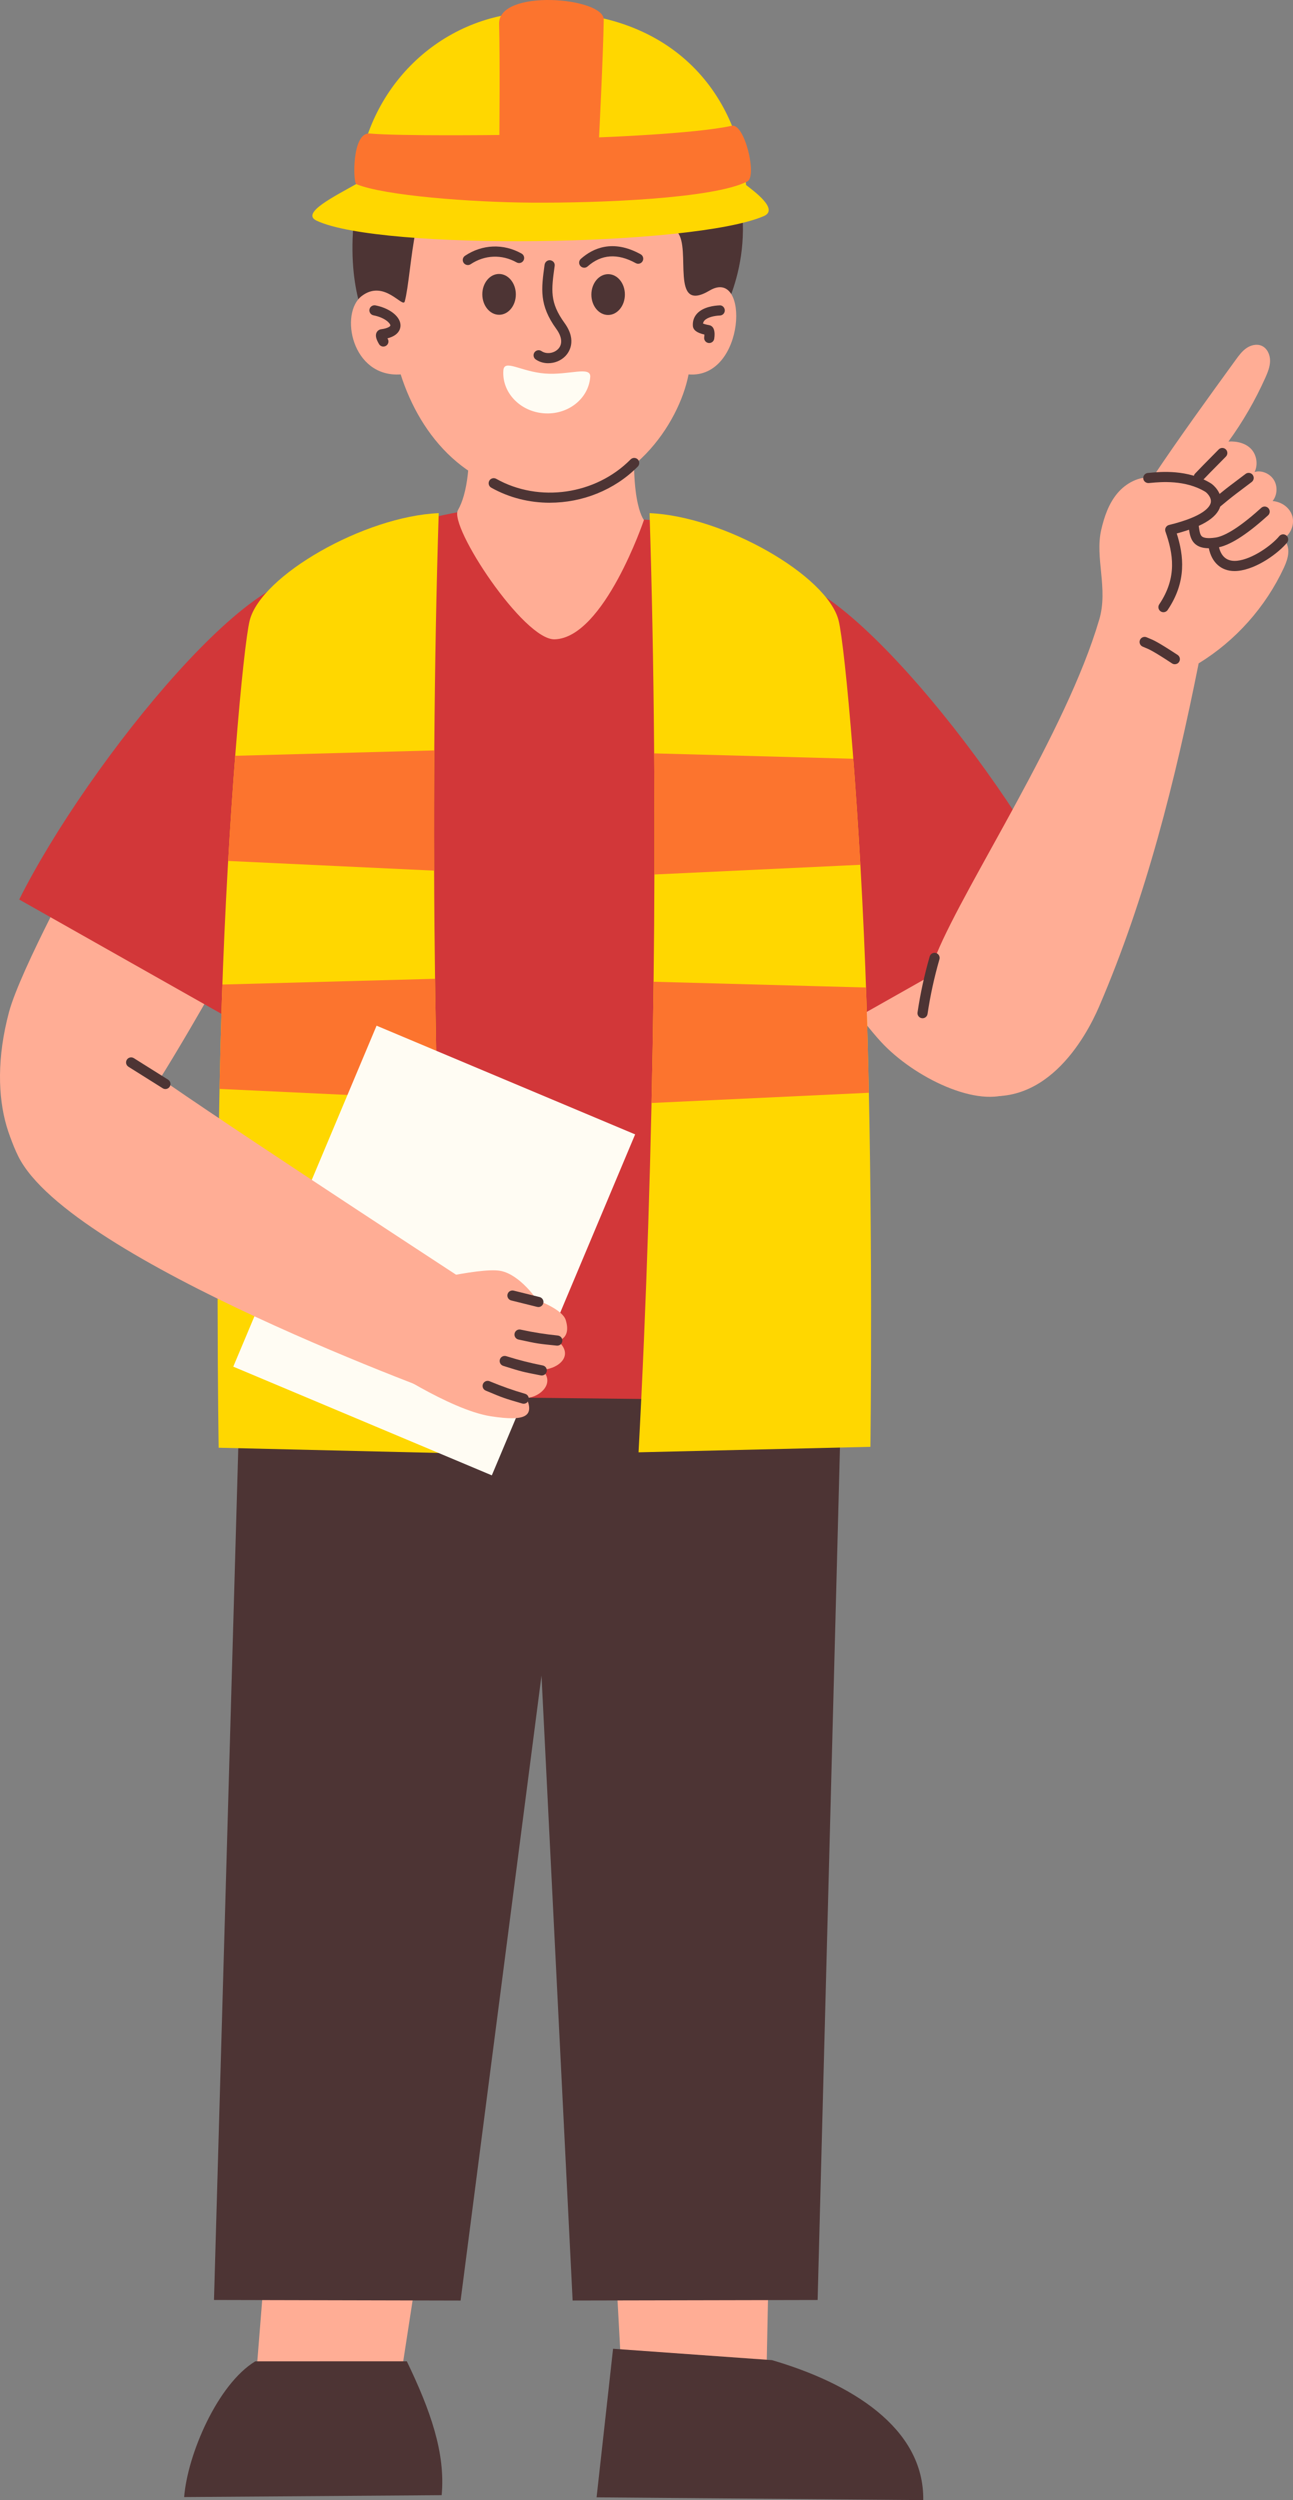 <?xml version="1.0" encoding="utf-8"?>
<svg xmlns="http://www.w3.org/2000/svg" id="Layer_2" viewBox="0 0 1034.51 2000">
  <rect x="0" y="0" width="1034.51" height="2000" fill="#808080" stroke="none"/>
  <defs>
    <clipPath id="clippath">
      <path d="M351.01,410.49c-7.64,241.82-3.14,517.42,9.47,752.04l-185.52-4.39s-3.1-184.01,2.52-357.59c4.72-146.44,17.11-283.37,22.28-304.11,8.98-36.05,91.79-83.41,151.26-85.95Z" fill="none"/>
    </clipPath>
    <clipPath id="clippath-1">
      <path d="M519.71,410.49c7.64,241.82,3.79,516.68-8.82,751.31l185.52-4.39s2.45-183.27-3.16-356.85c-4.72-146.44-17.11-283.37-22.28-304.11-8.98-36.05-91.79-83.41-151.26-85.95Z" fill="none"/>
    </clipPath>
  </defs>
  <g id="Vector_layer">
    <g>
      <path d="M617.27,1701.18l-4.63,227.97-113.69,1.19-12.62-233.6,130.94,4.44Z" fill="#ffad95" fill-rule="evenodd"/>
      <path d="M220.84,1701.18l-18.17,227.97,113.57,1.19,35.99-233.6-131.38,4.44Z" fill="#ffad95" fill-rule="evenodd"/>
      <path d="M490.51,1878.92l127.15,9.11c62.27,18.22,121.77,53.63,121.02,111.98l-261.36-2.23,13.19-118.86Z" fill="#4d3434" fill-rule="evenodd"/>
      <path d="M325.49,1888.95l-121.27.04c-30.18,18.32-54.19,74.49-56.89,108.58l206.04-1.52c3.15-33.85-9.05-68.02-27.88-107.1Z" fill="#4d3434" fill-rule="evenodd"/>
      <path d="M195,1005.91l-23.79,833.99,197.31.47,105.98-818.61-279.5-15.84Z" fill="#4d3434" fill-rule="evenodd"/>
      <path d="M676.03,1005.91l-21.86,834.01-196.02.42-40.88-820.57,258.75-13.86Z" fill="#4d3434" fill-rule="evenodd"/>
      <path d="M67.26,682.36s-50.93,93.17-60.04,127.24c-19.47,72.65,3.56,125.72,32.22,135.44,28.65,9.74,53-29.21,74.93-61.13,27.89-40.64,80.63-136.44,80.63-136.44l-127.73-65.1Z" fill="#ffad95" fill-rule="evenodd"/>
      <path d="M734.03,622.59s63.64,85,77.5,117.43c29.59,69.15,25.36,119.86-1.62,133.57-26.98,13.7-78.8-11.66-105.04-40.15-33.38-36.27-88.03-128.27-88.03-128.27l117.19-82.57Z" fill="#ffad95" fill-rule="evenodd"/>
      <path d="M569.16,266.35s32.36-42.57,23.82-104.02c-13.82-99.42-108.58-123.66-176.11-114.56-55.84,7.53-119.89,36.6-132.02,114.85-10,64.61,9.46,97.89,9.46,97.89l274.86,5.91v-.07Z" fill="#4d3434"/>
      <path d="M513,415.51l-144.43-6.17s-145.13,24.11-159.42,85.65c-25.9,111.58-5.2,620.7-5.2,620.7l458.15,5.12s10.47-549.53-1.7-607.3c-19.8-94.02-147.39-97.99-147.39-97.99Z" fill="#d23739"/>
      <path d="M259.98,466.9c-43.87-37.21-189.75,142.9-244.61,252.69l180.96,102.28,148.87-194.48-85.22-160.5Z" fill="#d23739" fill-rule="evenodd"/>
      <path d="M607.93,466.9c43.87-37.21,189.75,142.9,244.61,252.69l-180.96,102.28-148.87-194.48,85.22-160.5Z" fill="#d23739" fill-rule="evenodd"/>
      <path d="M351.01,410.49c-7.64,241.82-3.14,517.42,9.47,752.04l-185.52-4.39s-3.1-184.01,2.52-357.59c4.72-146.44,17.11-283.37,22.28-304.11,8.98-36.05,91.79-83.41,151.26-85.95Z" fill="gold" fill-rule="evenodd"/>
      <g clip-path="url(#clippath)">
        <path d="M153.02,605.57l249.44-6.75-5.57,99.99-255.77-12.03,11.9-81.21Z" fill="#fc742e" fill-rule="evenodd"/>
        <path d="M153.3,788.27l249.44-6.75-5.57,99.99-255.77-12.03,11.9-81.21Z" fill="#fc742e" fill-rule="evenodd"/>
      </g>
      <path d="M519.71,410.49c7.64,241.82,3.79,516.68-8.82,751.31l185.52-4.39s2.45-183.27-3.16-356.85c-4.72-146.44-17.11-283.37-22.28-304.11-8.98-36.05-91.79-83.41-151.26-85.95Z" fill="gold" fill-rule="evenodd"/>
      <g clip-path="url(#clippath-1)">
        <path d="M727.42,608.2l-249.44-6.75,5.57,99.99,255.77-12.03-11.9-81.21Z" fill="#fc742e" fill-rule="evenodd"/>
        <path d="M727.14,790.9l-249.44-6.75,5.57,99.99,255.77-12.03-11.9-81.21Z" fill="#fc742e" fill-rule="evenodd"/>
      </g>
      <path d="M374.36,332.15c2.97,37.71-.5,62.99-7.95,75.9-7.45,12.91,52.54,104.13,77.37,103.39,39.56-1.18,71.43-95.47,71.43-95.47,0,0-13.89-15.87-4.95-94.27,8.93-78.39-135.93,10.41-135.93,10.41l.03.03Z" fill="#ffad95"/>
      <path d="M320.58,299.52c15.83,49.64,54.01,95.84,118.95,96.95,64.94,1.08,103.78-57.65,111.39-96.95,45.75,3.82,49.05-86.22,16.83-67.1-32.18,19.09-14.32-33.59-25.77-46.68-11.45-13.09-62.76-66.57-93.86-60.57-31.1,6-40.76,24.29-90.35,19.82-27.54-2.48-27.9,74.11-33.93,96.14-1.58,5.79-16.38-18.01-34.36-4.37-17.98,13.64-8.19,65.46,31.1,62.76Z" fill="#ffad95"/>
      <ellipse cx="486.57" cy="235.65" fill="#4d3434" rx="16.33" ry="13.41" transform="rotate(-89.61 486.56 235.654)"/>
      <ellipse cx="399.31" cy="235.47" fill="#4d3434" rx="13.41" ry="16.33" transform="rotate(-.39 401.738 236.429)"/>
      <path d="M467.42,214.17c-1.12,0-2.23-.46-3.03-1.36-1.49-1.67-1.34-4.23.33-5.72,9.53-8.48,25.56-16.01,47.84-3.69,1.96,1.09,2.67,3.55,1.59,5.51s-3.55,2.68-5.51,1.59c-14.55-8.03-27.51-7.15-38.51,2.65-.78.69-1.74,1.03-2.7,1.03Z" fill="#4d3434"/>
      <path d="M374.31,212.05c-1.31,0-2.59-.64-3.38-1.81-1.25-1.86-.74-4.38,1.12-5.62,13.84-9.24,30.76-9.92,45.26-1.77,1.95,1.09,2.65,3.57,1.55,5.52-1.09,1.96-3.57,2.65-5.53,1.55-11.78-6.61-25.53-6.07-36.78,1.45-.69.46-1.47.68-2.25.68Z" fill="#4d3434"/>
      <path d="M438.63,290.56c-3.55,0-7.06-.98-9.99-3.01-1.85-1.27-2.31-3.8-1.03-5.65,1.27-1.83,3.8-2.31,5.64-1.03,3.83,2.65,9.8,1.91,13.27-1.65,3.73-3.82,3.22-9.68-1.41-16.07-13.83-19.12-12.07-31.93-9.4-51.34.3-2.22,2.34-3.94,4.59-3.61,2.22.31,3.79,2.22,3.49,4.43l-.04.28c-2.66,19.31-3.99,29,7.93,45.48,10.48,14.47,3.14,23.94.65,26.5-3.64,3.72-8.7,5.66-13.69,5.66Z" fill="#4d3434"/>
      <path d="M567.44,274.42c-.19,0-.4-.01-.6-.04-2.22-.33-3.75-2.39-3.42-4.61.09-.61.15-1.42.17-2.14-6.11-1.38-9.05-3.64-9.25-7.06-.22-3.67.91-7,3.29-9.63,5.06-5.58,14.32-6.51,18.06-6.65,2.16-.27,4.12,1.67,4.21,3.9.08,2.24-1.66,4.13-3.9,4.21-4.17.16-9.9,1.3-12.35,3.99-.64.71-1.02,1.5-1.16,2.44.95.4,2.63.89,4.84,1.26.16.05.89.23,1.04.3,2.89,1.26,3.93,4.81,3.08,10.56-.3,2.02-2.03,3.47-4.01,3.47ZM562.44,260.1h.07-.07Z" fill="#4d3434"/>
      <path d="M306.74,277.25c-1.4,0-2.77-.73-3.52-2.04-1.81-3.14-3.29-6.43-1.93-9.19.71-1.45,2.06-2.42,3.71-2.65,5.43-.71,7.31-2.35,7.33-2.99.05-1.53-3.9-6.2-13.54-8.14-2.19-.44-3.62-2.58-3.18-4.78.44-2.19,2.58-3.56,4.78-3.18,11.86,2.39,20.29,9.27,20.05,16.37-.08,2.37-1.33,7.67-10.45,10.01.08.16.18.32.28.49,1.12,1.94.44,4.42-1.5,5.53-.64.37-1.33.54-2.02.54Z" fill="#4d3434"/>
      <path d="M439.9,402.18c-16.22,0-32.43-3.94-46.88-12.07-1.95-1.1-2.64-3.57-1.55-5.53,1.1-1.94,3.57-2.64,5.53-1.55,34.33,19.31,79.54,12.79,107.53-15.5,1.57-1.59,4.15-1.61,5.73-.04,1.59,1.57,1.61,4.14.03,5.74-18.73,18.95-44.57,28.93-70.4,28.93Z" fill="#4d3434"/>
      <path d="M879.43,495.82c-26.4,89.94-106.12,209.6-130.06,267.22-18.76,45.13-23.59,96.25,24.83,110.63,61,18.11,94.63-43.95,105.17-68.42,37.68-87.52,60.85-180.58,79.66-274.58,29.58-18.11,53.63-45.13,68.23-76.6,3.3-7.16,6.05-15.95-.36-23.22,5.81-3.53,8.87-11.1,7.15-17.68-1.73-6.59-8.1-11.67-15.87-12.36,3.83-4.74,4.2-12.01.87-17.13-3.33-5.12-10.09-7.72-15.29-6.07,2.83-5.77,1.82-13.2-2.39-18.04-4.21-4.84-11.46-6.8-18.51-6.35,11.54-15.88,21.41-32.97,29.44-50.87,1.96-4.39,3.86-9,3.86-13.84,0-4.84-2.31-9.95-6.74-11.89-3.91-1.71-8.62-.56-12.14,1.86-3.52,2.42-6.11,5.96-8.62,9.41-22.62,31.19-45.28,62.37-66.56,94.21-10.62-1.35-21.24,4.33-28.13,12.56-6.89,8.23-10.47,18.68-12.88,29.11-5.23,22.58,5.75,47.09-1.62,71.97v.09Z" fill="#ffad95"/>
      <path d="M738.12,814.56c-.2,0-.4-.01-.6-.04-2.22-.33-3.75-2.39-3.42-4.61,2.22-14.98,5.49-30.04,9.74-44.75.62-2.16,2.87-3.42,5.02-2.77,2.15.62,3.39,2.87,2.77,5.02-4.15,14.37-7.35,29.07-9.51,43.69-.3,2.02-2.03,3.47-4.01,3.47Z" fill="#4d3434"/>
      <path d="M930.86,489.76c-.78,0-1.57-.23-2.26-.69-1.86-1.25-2.35-3.77-1.1-5.63,14.62-21.74,11.02-40.82,4.95-58.21-.38-1.08-.28-2.27.26-3.27.55-1,1.49-1.73,2.6-2,28.68-6.99,32.95-14.99,33.46-18.1.68-4.19-3.52-7.87-4.32-8.37-16.05-9.83-35.95-7.92-43.45-7.23l-1.97.18c-2.22.08-4.18-1.52-4.34-3.75-.16-2.23,1.52-4.17,3.75-4.33l1.78-.16c8.23-.78,30.1-2.87,48.47,8.38,2.53,1.55,9.45,7.91,8.1,16.51-1.56,9.96-13.12,17.72-35.29,23.67,5.57,17.58,8.13,38.3-7.27,61.22-.78,1.16-2.06,1.79-3.37,1.79Z" fill="#4d3434"/>
      <path d="M939.95,531.37c-.77,0-1.53-.22-2.22-.67-15.46-10.15-18.6-11.41-21.37-12.52-.71-.29-1.41-.57-2.23-.95-2.04-.93-2.94-3.33-2.01-5.37.93-2.04,3.35-2.93,5.37-2.01.7.32,1.29.56,1.9.8,3.27,1.31,6.66,2.67,22.8,13.27,1.87,1.23,2.39,3.74,1.16,5.61-.78,1.19-2.07,1.83-3.39,1.83Z" fill="#4d3434"/>
      <path d="M967.3,438.58c-4.46,0-7.82-.93-10.37-2.84-4.39-3.29-5.13-8.6-5.8-13.27-.31-2.22,1.19-4.54,3.41-4.86,2.25-.27,4.23.97,4.55,3.18.66,4.67,1.1,7.26,2.71,8.46,1.19.9,4.03,1.77,10.65.8,5.56-.8,16.25-5.43,35.6-22.85l1.12-1c1.69-1.47,4.25-1.28,5.72.42,1.46,1.69,1.28,4.26-.42,5.72l-1,.89c-16.75,15.08-30.17,23.44-39.87,24.85-2.32.33-4.42.5-6.32.5Z" fill="#4d3434"/>
      <path d="M987.75,456.83c-10.64,0-18.25-6.7-20.62-18.39-.45-2.19.97-4.33,3.17-4.78,2.2-.47,4.34.97,4.78,3.17,1.21,5.94,4.67,12.76,14.63,11.78,12.39-1.29,27.84-12.46,33.78-19.68,1.43-1.72,3.97-1.98,5.71-.56,1.73,1.43,1.98,3.98.56,5.71-6.72,8.17-23.83,21-39.21,22.6-.95.1-1.89.15-2.8.15Z" fill="#4d3434"/>
      <path d="M959.11,385.69c-1.01,0-2.02-.37-2.8-1.13-1.62-1.55-1.68-4.11-.13-5.73,5.59-5.84,7.88-8.15,10.8-11.09,1.98-1.99,4.25-4.27,8.05-8.17,1.57-1.62,4.13-1.63,5.74-.07,1.6,1.56,1.63,4.13.07,5.73-3.83,3.92-6.12,6.22-8.11,8.23-2.89,2.91-5.16,5.19-10.69,10.97-.8.83-1.86,1.26-2.93,1.26Z" fill="#4d3434"/>
      <path d="M973.95,405.97c-1.16,0-2.32-.5-3.12-1.46-1.44-1.72-1.2-4.28.52-5.72,8.64-7.19,11.27-9.17,16.52-13.11,2.21-1.65,4.88-3.66,8.68-6.56,1.79-1.37,4.33-1.02,5.69.76,1.36,1.78,1.02,4.33-.76,5.68-3.83,2.93-6.52,4.95-8.74,6.62-5.14,3.85-7.72,5.79-16.2,12.86-.76.63-1.68.94-2.59.94Z" fill="#4d3434"/>
      <path d="M472.23,301.64c-1.36,17.49-18.02,30.48-37.21,28.98-19.19-1.5-33.63-16.89-32.27-34.4.72-9.2,14.04,1.1,33.24,2.59,19.19,1.5,36.96-6.34,36.25,2.83Z" fill="#fffcf3"/>
      <rect fill="#fffcf3" height="224.4" transform="rotate(-67.2 347.419 1000.364)" width="295.88" x="199.46" y="888.15"/>
      <path d="M323.55,1028.89s59.89-15.57,77.03-12.21c15.69,3.07,29.31,23.48,29.31,23.48,0,0,20.07,7.13,22.75,15.84,4.65,15.15-6.51,16.6-6.51,16.6,12.91,10.56,2.81,21.97-12.39,23.28,10.64,10.14-1.08,21.7-12.42,22.46,5.85,14.15.1,19.07-28.56,14.64-33.36-5.17-87.89-42.09-87.89-42.09l-48.26-46.54,66.95-15.46Z" fill="#ffad95" fill-rule="evenodd"/>
      <path d="M445.88,1076.48c-.13,0-.28,0-.41-.02-15.16-1.54-15.44-1.58-29.78-4.69l-.88-.19c-2.19-.47-3.58-2.63-3.11-4.83.47-2.19,2.62-3.59,4.82-3.11l.88.19q14.03,3.04,28.88,4.54c2.23.23,3.85,2.22,3.63,4.45-.21,2.09-1.98,3.65-4.03,3.65Z" fill="#4d3434"/>
      <path d="M430.76,1045.59c-.32,0-.65-.04-.98-.12l-20.76-5.15c-2.17-.54-3.5-2.74-2.96-4.91.54-2.19,2.73-3.48,4.92-2.96l20.76,5.15c2.17.54,3.5,2.75,2.95,4.92-.46,1.84-2.11,3.08-3.93,3.08Z" fill="#4d3434"/>
      <path d="M433.47,1100.36c-.26,0-.52-.03-.78-.08-15-2.92-15.27-2.99-29.34-7.42l-.75-.24c-2.14-.67-3.32-2.95-2.65-5.09.67-2.13,2.94-3.33,5.08-2.65l.75.23q13.77,4.33,28.45,7.2c2.2.43,3.63,2.55,3.2,4.76-.38,1.93-2.07,3.28-3.98,3.28Z" fill="#4d3434"/>
      <path d="M419,1122.95c-.38,0-.76-.06-1.14-.16-14.76-4.3-15.01-4.4-28.41-10l-.85-.36c-2.07-.86-3.04-3.24-2.18-5.31.87-2.06,3.25-3.05,5.31-2.17l.86.35q13.23,5.53,27.55,9.7c2.15.63,3.39,2.88,2.76,5.03-.52,1.77-2.13,2.92-3.89,2.92Z" fill="#4d3434"/>
      <path d="M16.75,810.94c-20.38,20.3-21.68,74.48-2.17,113.99,41.33,83.69,349.24,194.43,349.24,194.43l23.04-85.28s-187.64-122.42-251.01-166.2c-33.13-22.89-92.32-83.61-119.09-56.94Z" fill="#ffad95"/>
      <path d="M132.34,871.2c-.74,0-1.48-.2-2.15-.62l-27.43-17.22c-1.9-1.19-2.47-3.7-1.28-5.6,1.19-1.9,3.69-2.46,5.59-1.28l27.43,17.22c1.9,1.19,2.47,3.7,1.28,5.6-.77,1.22-2.09,1.9-3.44,1.9Z" fill="#4d3434"/>
      <path d="M285.9,146.72c6.4-77.24,66.57-134.04,138.74-137.01,113.8-4.69,166.36,66.85,172.28,138.28,5.41,4.31,26.83,19.44,14.17,24.9-56.28,24.27-306.64,27.8-357.81,3.63-13.01-6.15,14.87-19.66,32.61-29.8Z" fill="gold" fill-rule="evenodd"/>
      <path d="M295.86,106.81c-14.42-1.3-13.46,39.38-10.79,40.49,22.36,9.28,92.14,14.49,139.99,14.82,53.86.38,146.13-3.19,172.89-16.99,8.03-4.14-2.22-46.81-12.49-44.52-29.3,6.52-106.16,9.28-106.16,9.28,0,0,3.37-67.3,3.74-94.17.25-17.92-84.53-25.09-83.73,3.49.74,26.37.23,88.77.23,88.77,0,0-79.78.99-103.68-1.17Z" fill="#fc742e" fill-rule="evenodd"/>
    </g>
  </g>
</svg>